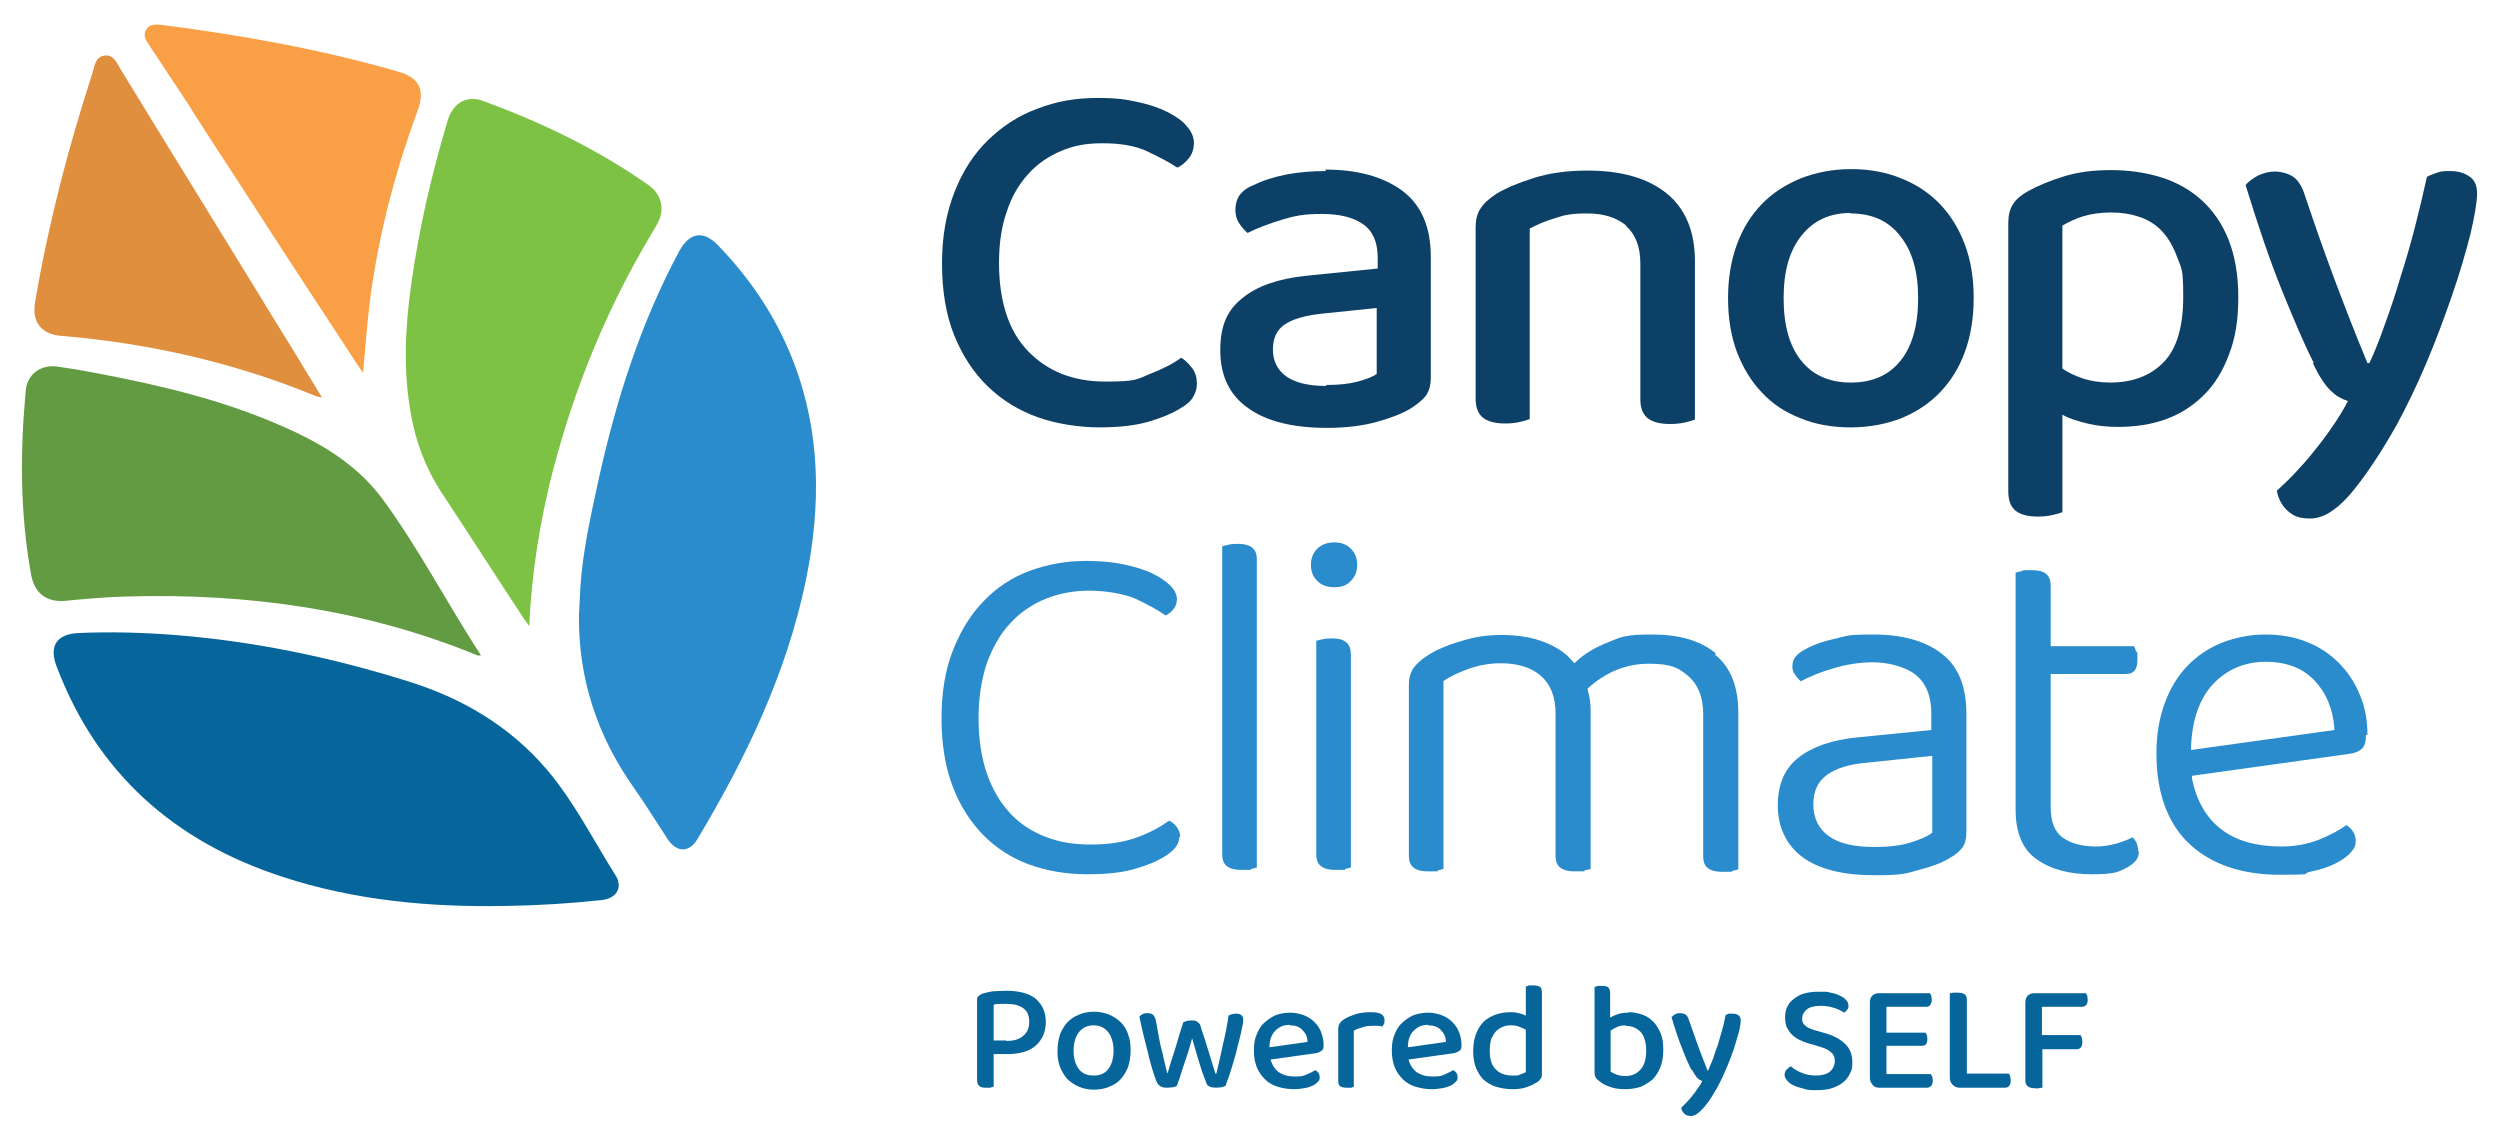 <?xml version="1.0" encoding="UTF-8"?>
<svg id="Outline" xmlns="http://www.w3.org/2000/svg" version="1.1" viewBox="0 0 513 234">
  <!-- Generator: Adobe Illustrator 29.6.1, SVG Export Plug-In . SVG Version: 2.1.1 Build 9)  -->
  <defs>
    <style>
      .st0 {
        fill: #06659b;
      }

      .st1 {
        fill: #e08f3e;
      }

      .st2 {
        fill: #639b42;
      }

      .st3 {
        fill: #7dc245;
      }

      .st4 {
        fill: #f9a046;
      }

      .st5 {
        fill: #2a8ccc;
      }

      .st6 {
        fill: #0d4066;
      }
    </style>
  </defs>
  <g>
    <path class="st0" d="M203.9,216.4v6.6c-.2,0-.4.1-.7.2-.3,0-.6,0-.9,0-.7,0-1.1-.1-1.4-.4s-.4-.7-.4-1.2v-16.4c0-.4,0-.6.3-.8.2-.2.5-.4.8-.5.7-.2,1.4-.4,2.3-.5.9,0,1.8-.1,2.6-.1,2.7,0,4.8.6,6.1,1.7,1.3,1.2,2,2.7,2,4.7s-.7,3.6-2,4.8c-1.3,1.2-3.3,1.8-5.9,1.8h-2.8ZM206.5,213.6c1.5,0,2.6-.3,3.4-1,.8-.6,1.3-1.6,1.3-2.9s-.4-2.2-1.2-2.8c-.8-.6-1.9-.9-3.4-.9s-1,0-1.4,0c-.5,0-.9,0-1.3.2v7.3h2.6Z"/>
    <path class="st0" d="M232,215.6c0,1.2-.2,2.3-.5,3.3-.4,1-.9,1.8-1.5,2.5-.6.7-1.4,1.2-2.4,1.6-.9.4-2,.6-3.1.6s-2.2-.2-3.1-.6c-.9-.4-1.7-.9-2.4-1.6-.6-.7-1.1-1.5-1.5-2.5-.4-1-.5-2.1-.5-3.3s.2-2.3.5-3.3c.4-1,.9-1.8,1.5-2.5.7-.7,1.4-1.2,2.4-1.6.9-.4,2-.6,3.1-.6s2.1.2,3.1.6c.9.4,1.7.9,2.4,1.6.7.7,1.2,1.5,1.5,2.5.4,1,.5,2,.5,3.2ZM224.4,210.4c-1.3,0-2.3.5-3,1.4-.7.9-1.1,2.2-1.1,3.8s.4,2.9,1.1,3.8c.7.9,1.7,1.3,3,1.3s2.3-.4,3-1.3c.7-.9,1.1-2.2,1.1-3.8s-.4-2.9-1.1-3.8c-.7-.9-1.7-1.4-3-1.4Z"/>
    <path class="st0" d="M244.7,212.8c-.3.9-.5,1.9-.8,2.8-.3.9-.6,1.9-.9,2.7-.3.9-.6,1.7-.8,2.5-.3.8-.5,1.4-.7,2-.2.1-.5.3-.8.3-.3,0-.7.1-1.1.1s-.9,0-1.3-.2-.6-.4-.8-.7c-.3-.5-.5-1.3-.9-2.4-.3-1.1-.7-2.3-1-3.7-.3-1.3-.7-2.7-1-4-.3-1.4-.6-2.5-.8-3.6.2-.2.4-.4.7-.5.3-.2.6-.2,1-.2,1,0,1.5.5,1.7,1.6.2,1.1.4,2.2.6,3.3.2,1.1.4,2.1.7,3.1.2,1,.4,1.8.6,2.6.2.8.3,1.3.4,1.7h.1c.1-.4.3-.9.5-1.7.2-.7.5-1.6.8-2.5.3-.9.6-2,.9-3,.3-1.1.7-2.2,1-3.2.5-.3,1.1-.4,1.7-.4s.9,0,1.2.3c.3.2.5.4.6.7.3,1.1.7,2.1,1,3.1.3,1,.6,2,.9,2.9.3.9.5,1.7.7,2.3.2.7.4,1.2.5,1.6h.2c.4-1.8.9-3.7,1.3-5.8.5-2,.9-4.1,1.2-6.1.2-.1.4-.2.7-.3.3,0,.5-.1.8-.1.5,0,.8.1,1.1.3.3.2.4.5.4,1s0,.7-.2,1.4c-.1.7-.3,1.4-.5,2.3-.2.9-.5,1.8-.7,2.8-.3,1-.5,1.9-.8,2.8-.3.9-.5,1.7-.8,2.5-.3.8-.5,1.3-.6,1.7-.2.1-.4.2-.8.3-.3,0-.7.1-1.1.1-1.1,0-1.8-.3-2-.8-.2-.5-.4-1.1-.7-1.9-.3-.7-.5-1.5-.8-2.4-.3-.9-.5-1.7-.8-2.7-.3-.9-.5-1.8-.8-2.8Z"/>
    <path class="st0" d="M260.7,217.3c.3,1.2.9,2.1,1.7,2.7.9.6,1.9.9,3.3.9s1.7-.1,2.4-.4c.7-.3,1.3-.6,1.8-.9.6.3.9.8.9,1.4s-.1.7-.4,1c-.3.3-.6.6-1.1.8-.5.2-1,.4-1.7.5-.6.1-1.3.2-2.1.2-1.2,0-2.3-.2-3.3-.5-1-.3-1.9-.8-2.6-1.5-.7-.7-1.3-1.5-1.7-2.5-.4-1-.6-2.1-.6-3.5s.2-2.4.6-3.3c.4-1,.9-1.8,1.6-2.4.7-.6,1.4-1.1,2.3-1.5.9-.3,1.8-.5,2.9-.5s1.9.2,2.8.5c.8.3,1.6.8,2.2,1.4.6.6,1.1,1.3,1.4,2.1.3.8.5,1.7.5,2.6s-.1.9-.4,1.2c-.3.2-.6.4-1.1.5l-9.3,1.3ZM264.6,210.3c-1.2,0-2.1.4-2.9,1.2-.8.8-1.2,1.9-1.2,3.4l7.8-1.1c0-1-.4-1.8-1-2.4-.6-.7-1.5-1-2.6-1Z"/>
    <path class="st0" d="M277.9,223c-.1,0-.4.1-.6.2-.3,0-.6,0-.9,0-.6,0-1.1-.1-1.4-.3-.3-.2-.4-.6-.4-1.2v-10.4c0-.5.1-1,.3-1.3.2-.3.5-.6,1-.9.6-.4,1.4-.7,2.3-1,1-.3,2-.4,3.1-.4,1.9,0,2.8.5,2.8,1.6s0,.5-.1.7c0,.2-.2.4-.3.6-.2,0-.5,0-.8-.1-.3,0-.7,0-1,0-.8,0-1.6,0-2.3.3-.7.2-1.3.4-1.8.7v11.6Z"/>
    <path class="st0" d="M289,217.3c.3,1.2.9,2.1,1.7,2.7.9.6,1.9.9,3.3.9s1.7-.1,2.4-.4c.7-.3,1.3-.6,1.8-.9.6.3.9.8.9,1.4s-.1.7-.4,1c-.3.3-.6.6-1.1.8-.5.2-1,.4-1.7.5-.6.1-1.3.2-2.1.2-1.2,0-2.3-.2-3.3-.5-1-.3-1.9-.8-2.6-1.5-.7-.7-1.3-1.5-1.7-2.5-.4-1-.6-2.1-.6-3.5s.2-2.4.6-3.3c.4-1,.9-1.8,1.6-2.4.7-.6,1.4-1.1,2.3-1.5.9-.3,1.8-.5,2.9-.5s1.9.2,2.8.5c.8.3,1.6.8,2.2,1.4.6.6,1.1,1.3,1.4,2.1.3.8.5,1.7.5,2.6s-.1.9-.4,1.2c-.3.2-.6.4-1.1.5l-9.3,1.3ZM293,210.3c-1.2,0-2.1.4-2.9,1.2-.8.8-1.2,1.9-1.2,3.4l7.8-1.1c0-1-.4-1.8-1-2.4-.6-.7-1.5-1-2.6-1Z"/>
    <path class="st0" d="M309.8,207.7c.6,0,1.2,0,1.8.2.6.1,1.1.3,1.5.5v-6c.1,0,.4,0,.6-.2.3,0,.6,0,.9,0,.6,0,1.1.1,1.4.3.3.2.4.6.4,1.2v16.6c0,.4,0,.8-.3,1.1-.2.3-.5.6-.9.8-.5.3-1.1.6-2,.9-.8.3-1.8.4-2.9.4s-2.3-.2-3.3-.5c-1-.3-1.8-.8-2.5-1.4-.7-.6-1.2-1.5-1.6-2.4-.4-1-.6-2.1-.6-3.5s.2-2.6.6-3.6c.4-1,.9-1.8,1.6-2.5.7-.6,1.5-1.1,2.4-1.4.9-.3,1.9-.5,2.9-.5ZM313.1,211.3c-.4-.2-.8-.4-1.3-.6-.5-.2-1-.3-1.6-.3s-1.2,0-1.8.3c-.5.2-1,.5-1.4.9-.4.4-.7,1-1,1.6-.2.7-.3,1.5-.3,2.4,0,1.8.4,3.1,1.3,3.9.8.8,1.9,1.2,3.3,1.2s1.2,0,1.6-.2c.4-.1.8-.3,1.2-.5v-8.8Z"/>
    <path class="st0" d="M334.2,207.7c1,0,1.9.2,2.8.5.9.3,1.6.8,2.3,1.5.6.6,1.1,1.5,1.5,2.4.4,1,.5,2.1.5,3.4s-.2,2.5-.6,3.5c-.4,1-.9,1.8-1.6,2.5-.7.6-1.5,1.1-2.4,1.5-.9.3-2,.5-3.1.5s-2.2-.1-3-.4c-.9-.3-1.6-.6-2.1-1-.4-.3-.8-.6-1-.9-.2-.3-.3-.7-.3-1.1v-17.6c.1,0,.4,0,.6-.2.3,0,.6,0,.9,0,.6,0,1.1.1,1.3.3s.4.6.4,1.2v5c.5-.3,1-.5,1.6-.7.6-.2,1.3-.3,2.1-.3ZM333.7,210.4c-.7,0-1.3.1-1.8.3-.5.2-1,.5-1.4.8v8.4c.3.2.7.4,1.2.6.5.2,1.1.3,1.8.3,1.3,0,2.3-.4,3.1-1.3.8-.8,1.2-2.2,1.2-3.9s-.4-3.1-1.2-3.9c-.8-.8-1.8-1.2-3.1-1.2Z"/>
    <path class="st0" d="M347.1,219.6c-.5-1-1.2-2.5-1.9-4.4-.8-1.9-1.5-4.1-2.2-6.5.2-.2.4-.4.8-.6.3-.2.7-.2,1-.2s.8.1,1.1.3c.3.2.5.6.7,1.2.6,1.7,1.2,3.4,1.8,5.1.6,1.7,1.3,3.4,2,5.2h.1c.3-.7.6-1.5,1-2.4.3-.9.6-1.9,1-2.9.3-1,.6-2,.9-3.1.3-1,.5-2,.7-3,.2-.1.4-.2.6-.3.2,0,.5,0,.8,0,.5,0,.9.1,1.2.3.3.2.5.6.5,1s-.1,1.4-.4,2.5c-.3,1.1-.7,2.4-1.1,3.7-.5,1.4-1,2.7-1.6,4.1-.6,1.4-1.2,2.6-1.8,3.7-1.1,1.9-2,3.3-2.9,4.2-.9,1-1.7,1.5-2.4,1.5s-1.1-.2-1.4-.5c-.3-.3-.6-.7-.6-1.2.3-.3.7-.7,1.1-1.1.4-.4.8-.9,1.2-1.4.4-.5.8-1,1.1-1.5.4-.5.7-1,.9-1.5-.4-.1-.7-.3-1-.6-.3-.3-.7-.9-1.1-1.7Z"/>
    <path class="st0" d="M372.6,220.7c1.3,0,2.3-.3,2.9-.8.6-.5,1-1.3,1-2.1s-.2-1.4-.7-1.8c-.5-.5-1.3-.9-2.3-1.2l-2.4-.7c-.7-.2-1.4-.5-2-.8-.6-.3-1.1-.7-1.5-1.1-.4-.4-.7-.9-1-1.5-.2-.6-.3-1.2-.3-1.9,0-1.7.6-3,1.9-3.9,1.2-1,2.9-1.4,5-1.4s1.7,0,2.4.2c.7.1,1.4.3,1.9.6.5.2,1,.5,1.3.9.3.3.5.7.5,1.1s0,.7-.3.9c-.2.3-.4.5-.6.6-.5-.4-1.2-.7-2.1-1-.9-.3-1.8-.4-2.8-.4s-2.1.2-2.7.7c-.6.5-1,1.1-1,1.9s.2,1.1.7,1.5c.4.4,1.2.7,2.2,1l1.8.5c1.8.5,3.2,1.3,4.1,2.2,1,.9,1.5,2.2,1.5,3.8s-.2,1.6-.5,2.3c-.3.7-.8,1.3-1.4,1.8-.6.5-1.4.9-2.3,1.2-.9.3-2,.4-3.1.4s-1.9,0-2.7-.3c-.8-.2-1.5-.4-2.1-.7-.6-.3-1-.6-1.3-1-.3-.4-.5-.7-.5-1.1s.1-.8.4-1.1c.3-.3.5-.5.9-.7.5.5,1.2.9,2.1,1.3.9.4,1.9.6,3.2.6Z"/>
    <path class="st0" d="M384.2,222.5c-.3-.3-.5-.8-.5-1.3v-15.6c0-.5.2-1,.5-1.3.3-.3.8-.5,1.3-.5h10.5c.1.1.2.3.3.5,0,.2.1.5.1.8,0,.5-.1.8-.3,1.1-.2.3-.5.4-.9.4h-8.1v5.3h8c.1.1.2.3.3.5,0,.2.1.5.1.8,0,.5-.1.8-.3,1.1-.2.2-.5.3-.9.3h-7.2v5.8h9.1c0,.1.2.3.3.5,0,.2.1.5.1.8,0,.5-.1.9-.3,1.1-.2.2-.5.4-.9.4h-9.8c-.5,0-1-.2-1.3-.5Z"/>
    <path class="st0" d="M400.6,222.5c-.3-.3-.5-.8-.5-1.3v-17.4c.2,0,.4,0,.7-.1.3,0,.6,0,.9,0,.6,0,1.1.1,1.4.3.3.2.5.6.5,1.2v15.1h8.6c.1.1.2.3.3.6,0,.2.1.5.1.8,0,.5-.1.9-.3,1.1-.2.3-.5.4-.9.4h-9.3c-.5,0-1-.2-1.3-.5Z"/>
    <path class="st0" d="M428,203.8c.1.1.2.3.3.5,0,.2.1.5.1.8,0,1-.4,1.5-1.3,1.5h-8.1v5.8h7.9c.1.1.2.3.3.6,0,.2.1.5.1.8,0,1-.4,1.5-1.2,1.5h-7v7.9c-.1,0-.4,0-.7.1s-.6,0-.9,0c-1.2,0-1.9-.5-1.9-1.6v-16.1c0-.5.2-1,.5-1.3.3-.3.8-.5,1.3-.5h10.5Z"/>
  </g>
  <g>
    <g>
      <path class="st5" d="M118.8,126.4c-.1,13,3.8,24.7,11.3,35.3,2.4,3.4,4.6,7,6.9,10.5,1.9,2.8,4.4,2.8,6.1,0,9.9-16.5,18.2-33.8,22.2-52.8,3.2-15.4,3.2-30.6-2.6-45.5-3.5-8.9-8.7-16.7-15.4-23.6-3-3.1-5.8-2.6-7.9,1.2-7.9,14.7-12.9,30.4-16.5,46.6-1.6,7.4-3.3,14.8-3.8,22.3-.1,2-.2,3.9-.3,5.9Z"/>
      <path class="st0" d="M103.8,185.9c6.6-.1,13.1-.5,19.6-1.2,3.1-.3,4.5-2.6,2.9-5.1-4.6-7.3-8.5-15.1-14.1-21.7-7.7-9-17.5-14.7-28.5-18.1-15.6-4.9-31.5-8.2-47.8-9.5-6.6-.5-13.2-.7-19.8-.4-4.4.2-6.1,2.6-4.5,6.8,8.3,22,24.2,36,46.3,43.2,14.9,4.9,30.4,6.3,46,6Z"/>
      <path class="st3" d="M108.6,128.5c.5-11.1,2.2-21.5,4.8-31.7,4.5-17.3,11.2-33.7,20.4-49,.6-1,1.2-2,1.6-3,.9-2.6,0-5.2-2.3-6.8-10.5-7.4-22-12.9-34-17.3-3.3-1.2-6.1.4-7.2,3.9-3.3,11-5.9,22.2-7.5,33.6-1.3,9.1-1.7,18.2,0,27.2,1,5.4,2.9,10.5,5.9,15.2,5.8,8.8,11.5,17.7,17.3,26.5.2.3.5.6,1,1.4Z"/>
      <path class="st2" d="M98.7,134.5c-7-10.8-12.8-22-20.2-32.1-6-8.1-14.7-12.6-23.8-16.3-12.6-5.1-25.8-7.9-39.1-10.3-1.3-.2-2.7-.4-4-.6-3.2-.4-6,1.6-6.3,4.8-1.2,12.7-1.2,25.4,1.1,38,.7,3.7,3.1,5.6,6.9,5.3,4.2-.4,8.5-.8,12.7-.9,24.8-.7,48.9,2.6,72,12.1.1,0,.2,0,.8,0Z"/>
      <path class="st1" d="M66.1,81.6c-2.9-4.7-5.5-9.1-8.2-13.4-11-18-22.1-35.9-33.1-53.9-.8-1.3-1.4-3.1-3.3-2.9-1.9.2-2.1,2.1-2.5,3.5-5,15.4-9.1,31.1-11.8,47.1-.7,4,1.2,6.5,5.1,6.9,18.2,1.5,35.9,5.5,52.8,12.5.2,0,.4,0,1.1.2Z"/>
      <path class="st4" d="M39.3,22.4c-2.9-4.4-5.9-8.9-8.8-13.3-.6-.9-1.2-1.9-.5-3,.7-1.2,1.9-1.1,3.1-1,16.4,2.1,32.7,5,48.6,9.6,4.3,1.2,5.6,3.7,4,8-4.5,12.2-7.8,24.7-9.6,37.6-.7,5.3-1.1,10.6-1.6,16.2-.6-.9-1-1.4-1.3-1.9-3.7-5.6-7.3-11.2-11-16.8-6.1-9.3-12.1-18.7-18.2-28l-4.7-7.3Z"/>
    </g>
    <g>
      <path class="st6" d="M245,29.2c0,1.2-.3,2.3-1,3.2-.7.9-1.5,1.6-2.4,2-1.8-1.2-4-2.3-6.3-3.4-2.4-1.1-5.4-1.6-9-1.6s-6,.5-8.6,1.6c-2.6,1.1-4.8,2.6-6.7,4.7-1.9,2.1-3.4,4.6-4.4,7.7-1.1,3.1-1.6,6.6-1.6,10.5,0,8,2,14.1,6,18.2,4,4.1,9.2,6.2,15.8,6.2s6.5-.5,9-1.5c2.6-1,4.8-2.1,6.6-3.4.8.5,1.5,1.2,2.2,2.1.7.9,1,2,1,3.2s-.3,1.9-.8,2.8c-.5.9-1.4,1.6-2.6,2.3-1.6,1-3.7,1.9-6.4,2.7-2.7.8-6.1,1.2-10.2,1.2s-8.8-.7-12.7-2.1c-3.9-1.4-7.3-3.5-10.2-6.3-2.9-2.8-5.2-6.3-6.9-10.5-1.7-4.2-2.5-9.2-2.5-14.8s.9-10.4,2.6-14.7c1.7-4.3,4-7.8,6.9-10.6,2.9-2.8,6.2-5,10.1-6.4,3.8-1.5,7.9-2.2,12.2-2.2s5.8.3,8.2.8c2.4.5,4.5,1.2,6.3,2.1,1.7.9,3.1,1.8,4,3,1,1.1,1.4,2.3,1.4,3.4Z"/>
      <path class="st6" d="M271.9,34.8c6.6,0,11.8,1.4,15.8,4.3,3.9,2.9,5.9,7.4,5.9,13.6v24.8c0,1.6-.4,2.9-1.1,3.8-.7.9-1.8,1.7-3,2.5-1.8,1.1-4.2,2-7.1,2.8-2.9.8-6.3,1.2-10.1,1.2-6.9,0-12.3-1.3-16.1-4-3.9-2.7-5.8-6.7-5.8-11.9s1.5-8.3,4.5-10.7c3-2.5,7.4-4,13-4.6l14.8-1.5v-2.3c0-3.1-1-5.4-3-6.8-2-1.4-4.8-2.1-8.5-2.1s-5.6.4-8.2,1.2c-2.6.8-5,1.7-7,2.7-.7-.6-1.3-1.3-1.8-2.1-.5-.8-.7-1.7-.7-2.7s.3-2.2.9-3c.6-.8,1.5-1.5,2.8-2,2-1,4.3-1.7,6.8-2.2,2.6-.5,5.3-.7,8.1-.7ZM272.1,79c2.5,0,4.6-.2,6.5-.7,1.8-.5,3.2-1,3.9-1.6v-13.5l-11.6,1.2c-3.3.4-5.7,1.1-7.3,2.2-1.6,1.1-2.4,2.8-2.4,5.1s.9,4.2,2.7,5.5c1.8,1.3,4.5,2,8.3,2Z"/>
      <path class="st6" d="M333.6,46.2c-2-1.6-4.6-2.4-7.9-2.4s-4.7.3-6.7,1c-2,.6-3.6,1.3-5.1,2.1v39.1c-.5.2-1.2.4-2.1.6-.9.2-1.9.3-2.9.3-2.1,0-3.6-.4-4.6-1.2-1-.8-1.5-2.1-1.5-3.9v-35.1c0-1.6.3-2.9,1-3.9.6-1,1.7-2,3.2-3,2-1.2,4.6-2.3,7.8-3.3,3.2-1,6.8-1.5,10.9-1.5,6.9,0,12.3,1.5,16.2,4.6,3.9,3.1,5.9,7.8,5.9,14v32.5c-.5.2-1.2.4-2.1.6-.9.2-1.9.3-3,.3-2.1,0-3.6-.4-4.6-1.2-1-.8-1.5-2.1-1.5-3.9v-27.8c0-3.5-1-6-2.9-7.7Z"/>
      <path class="st6" d="M405,61.2c0,4-.6,7.7-1.8,11-1.2,3.3-2.9,6-5.1,8.3-2.2,2.3-4.8,4-7.9,5.3-3.1,1.2-6.6,1.9-10.4,1.9s-7.3-.6-10.4-1.9c-3.1-1.2-5.8-3-7.9-5.3-2.2-2.3-3.8-5-5.1-8.3-1.2-3.3-1.8-6.9-1.8-11s.6-7.7,1.8-11c1.2-3.3,2.9-6,5.1-8.3,2.2-2.3,4.9-4,8-5.3,3.1-1.2,6.6-1.9,10.3-1.9s7.2.6,10.3,1.9c3.1,1.2,5.8,3,8,5.3,2.2,2.3,3.9,5.1,5.1,8.3,1.2,3.2,1.8,6.9,1.8,10.9ZM379.8,43.7c-4.3,0-7.6,1.5-10.1,4.6-2.5,3.1-3.7,7.3-3.7,12.9s1.2,9.8,3.6,12.8c2.4,3,5.8,4.5,10.2,4.5s7.8-1.5,10.2-4.5c2.4-3,3.6-7.3,3.6-12.8s-1.2-9.7-3.7-12.8c-2.4-3.1-5.8-4.6-10.2-4.6Z"/>
      <path class="st6" d="M434.7,87.6c-2.3,0-4.4-.2-6.4-.7-2-.5-3.7-1-5.1-1.8v20c-.5.2-1.2.4-2.1.6-.9.2-1.9.3-2.9.3-2.1,0-3.6-.4-4.6-1.2-1-.8-1.5-2.1-1.5-4v-55c0-1.6.3-2.8.9-3.8.6-1,1.6-1.9,3.2-2.8,2-1.1,4.4-2.1,7.3-3,2.9-.9,6.1-1.3,9.7-1.3s7.1.5,10.3,1.5c3.2,1,6,2.6,8.3,4.7,2.3,2.1,4.2,4.8,5.5,8.1,1.3,3.3,2,7.2,2,11.8s-.6,8.4-1.9,11.7c-1.2,3.3-2.9,6.1-5.1,8.3-2.2,2.2-4.8,3.9-7.8,5-3,1.1-6.3,1.6-10,1.6ZM433,78.5c4.6,0,8.3-1.4,11-4.2,2.7-2.8,4-7.3,4-13.4s-.4-5.8-1.2-8c-.8-2.2-1.8-4-3.1-5.4-1.3-1.4-2.9-2.4-4.7-3-1.8-.6-3.7-.9-5.8-.9s-4.2.3-5.8.8c-1.6.5-3,1.2-4.2,1.9v29.3c1.2.9,2.6,1.5,4.3,2.1,1.6.5,3.5.8,5.5.8Z"/>
      <path class="st6" d="M474.8,74.5c-1.8-3.5-3.9-8.4-6.5-14.8-2.6-6.4-5-13.6-7.5-21.7.6-.8,1.5-1.4,2.6-2,1.1-.5,2.2-.8,3.4-.8s2.8.4,3.8,1.1c1,.7,1.8,2,2.4,3.9,1.9,5.7,3.9,11.4,6,17,2.1,5.6,4.3,11.3,6.8,17.3h.4c1.1-2.3,2.1-4.9,3.2-8,1.1-3,2.2-6.3,3.2-9.7,1.1-3.4,2.1-6.9,3-10.4.9-3.5,1.7-6.9,2.4-10.1.7-.4,1.4-.6,2.2-.9s1.6-.3,2.6-.3c1.6,0,2.9.4,3.9,1.1,1.1.7,1.6,1.9,1.6,3.5s-.5,4.7-1.4,8.5c-1,3.8-2.2,8-3.8,12.6-1.6,4.6-3.3,9.2-5.3,13.9-2,4.7-4,8.8-6,12.5-3.5,6.2-6.8,11-9.6,14.3-2.9,3.3-5.6,4.9-8.1,4.9s-3.6-.6-4.7-1.6c-1.2-1.1-1.9-2.5-2.2-4.1,1.1-1,2.4-2.2,3.7-3.6,1.3-1.4,2.7-2.9,4-4.6,1.3-1.6,2.6-3.3,3.8-5.1,1.2-1.7,2.2-3.4,3.1-5.1-1.2-.4-2.4-1-3.5-2.1-1.1-1-2.4-2.9-3.7-5.7Z"/>
    </g>
    <g>
      <path class="st5" d="M242.2,171.8c0-.8-.3-1.5-.8-2.2-.5-.6-1-1-1.5-1.2-1.8,1.3-4,2.5-6.5,3.4-2.7,1-5.9,1.5-9.5,1.5s-6.6-.5-9.4-1.6c-2.8-1.1-5.3-2.7-7.3-4.9-2-2.2-3.6-4.9-4.7-8.1-1.1-3.2-1.7-7-1.7-11.3s.6-8,1.7-11.3c1.2-3.3,2.8-6.1,4.8-8.2,2-2.2,4.5-3.9,7.2-5,2.7-1.1,5.8-1.7,9-1.7s7.1.6,9.6,1.7c2.3,1.1,4.4,2.2,6.1,3.4.6-.3,1.1-.7,1.6-1.3.5-.6.7-1.3.7-2.1s-.4-1.7-1.2-2.6c-.9-.9-2.1-1.8-3.8-2.6-1.6-.8-3.6-1.4-6-1.9-2.3-.5-4.9-.7-7.7-.7-4,0-7.8.7-11.4,2-3.6,1.3-6.8,3.4-9.4,6.1-2.7,2.7-4.8,6.1-6.4,10.1-1.6,4-2.4,8.7-2.4,14.1s.8,10.1,2.3,14c1.5,4,3.7,7.3,6.3,10,2.6,2.6,5.8,4.7,9.4,6,3.6,1.3,7.6,2,11.9,2s7.7-.4,10.4-1.3c2.7-.8,4.8-1.8,6.3-2.9,1.5-1.1,2.2-2.2,2.2-3.5Z"/>
      <path class="st5" d="M254.1,111.6c-.7,0-1.4,0-2.1.2-.5.1-.9.2-1.2.3v63.2c0,1.4.4,3.2,3.9,3.2s1.5,0,2.1-.2c.5-.1.8-.2,1.1-.3v-63.2c0-1.4-.4-3.2-3.9-3.2Z"/>
      <path class="st5" d="M277.2,112.6c-.9-.9-2-1.3-3.4-1.3s-2.6.4-3.5,1.3c-.9.9-1.3,2-1.3,3.3s.4,2.4,1.3,3.3c.9.9,2,1.3,3.5,1.3s2.6-.4,3.4-1.3c.9-.9,1.3-2,1.3-3.3s-.4-2.4-1.3-3.3Z"/>
      <path class="st5" d="M273.5,131c-.8,0-1.5,0-2.2.2-.5.1-.9.2-1.2.3v43.8c0,1.4.4,3.2,3.9,3.2s1.5,0,2.1-.2c.5-.1.8-.2,1.1-.3v-43.7c0-2.2-1.2-3.3-3.8-3.3Z"/>
      <path class="st5" d="M352,134c-3.2-2.6-7.5-3.8-13-3.8s-6.4.5-9,1.6c-2.6,1-4.8,2.3-6.5,3.9l-.4.4-.4-.4c-1.3-1.6-3.2-2.9-5.7-3.9-2.5-1-5.5-1.5-8.8-1.5s-5.7.4-8.5,1.3c-2.8.8-5.1,1.8-6.9,3-1.4.9-2.3,1.8-2.9,2.7-.5.8-.8,1.9-.8,3.2v35.1c0,1.4.4,3.2,3.9,3.2s1.5,0,2.1-.2c.5-.1.8-.2,1.1-.3v-38.5l.2-.2c1.4-.9,3.1-1.7,5.1-2.4,2-.7,4.2-1.1,6.4-1.1,3.4,0,6.2.8,8.2,2.5,2,1.7,3.1,4.3,3.1,7.8v29.2c0,1.4.4,3.2,3.9,3.2s1.4,0,2.1-.2c.5-.1.9-.2,1.2-.3v-32.4c0-1.5-.2-3-.6-4.3v-.3c0,0,.2-.2.2-.2,3.6-3.2,7.7-4.9,12.3-4.9s6.1.8,8.1,2.5h0c2,1.7,3.1,4.3,3.1,7.8v29.2c0,1.4.4,3.2,3.9,3.2s1.4,0,2.1-.2c.5-.1.9-.2,1.2-.3v-32.2c0-5.3-1.6-9.3-4.7-11.8Z"/>
      <path class="st5" d="M398.4,134.1c-3.4-2.6-8.1-3.9-13.9-3.9s-5.4.3-7.7.8c-2.3.5-4.5,1.2-6.3,2.2-1,.5-1.7,1.1-2.1,1.6-.4.5-.6,1.2-.6,2s.2,1.2.6,1.7c.3.5.7.9,1.1,1.3,1.9-1,4.1-1.9,6.5-2.6,2.6-.8,5.4-1.3,8.3-1.3s6.5.8,8.7,2.5c2.2,1.7,3.3,4.4,3.3,8v3.4l-15.1,1.5c-5.2.5-9.3,1.9-12.2,4.2-2.8,2.2-4.2,5.5-4.2,9.8s1.7,8.1,5.1,10.6c3.4,2.5,8.4,3.7,14.7,3.7s6.5-.4,9.2-1.1c2.7-.7,4.8-1.5,6.4-2.5,1.1-.6,1.9-1.3,2.5-2.1.5-.7.8-1.7.8-3.1v-24.4c0-5.6-1.7-9.7-5-12.2ZM396.4,170.9l-.2.2c-.9.6-2.3,1.2-4.2,1.8-1.9.6-4.4.9-7.3.9-4.2,0-7.3-.7-9.4-2.2-2.1-1.5-3.2-3.7-3.2-6.5s.9-4.7,2.8-6.1c1.8-1.3,4.5-2.2,8.2-2.5l13.4-1.4v15.8Z"/>
      <path class="st5" d="M438.8,174.8c0-.7-.2-1.4-.4-1.9-.2-.4-.5-.8-.8-1.1-.9.5-2,.9-3.3,1.3-1.5.4-2.9.6-4.1.6-2.9,0-5.2-.6-6.9-1.8-1.7-1.2-2.5-3.3-2.5-6.3v-27.3h15.3c1.8,0,2.5-.9,2.5-3s0-1.2-.3-1.7c-.1-.4-.3-.8-.4-1h-17.1v-12.4c0-2.2-1.2-3.2-3.8-3.2s-1.5,0-2.2.2c-.5.1-.9.2-1.2.3v48.6c0,4.7,1.4,8.2,4.3,10.2,2.9,2.1,6.7,3.1,11.4,3.1s5.5-.5,7.2-1.4c1.6-.9,2.4-1.9,2.4-3.2Z"/>
      <path class="st5" d="M485.8,150.8c0-3-.5-5.8-1.6-8.3-1-2.5-2.5-4.7-4.3-6.5-1.8-1.8-4-3.3-6.6-4.3-2.5-1-5.3-1.5-8.4-1.5s-6.2.6-9,1.7c-2.7,1.1-5.1,2.7-7.1,4.8-2,2.1-3.5,4.6-4.6,7.6-1.1,3-1.7,6.4-1.7,10.3,0,8.1,2.3,14.4,6.8,18.6,4.5,4.2,10.8,6.3,18.5,6.3s4.3-.2,6.2-.6c1.9-.4,3.6-.9,5-1.6,1.4-.7,2.5-1.4,3.3-2.3.8-.8,1.1-1.6,1.1-2.4,0-1.3-.6-2.4-1.9-3.3-1.4,1-3.2,2-5.4,2.9-2.4,1-5.1,1.5-8,1.5-10.2,0-16.4-4.7-18.3-13.9v-.6c-.1,0,32.2-4.5,32.2-4.5,1.1-.1,2-.5,2.6-1,.6-.5.9-1.5.9-2.9ZM449.6,153.9v-.6c.2-5.5,1.7-9.9,4.5-12.9,2.8-3,6.5-4.6,10.8-4.6s7.6,1.3,10,3.8c2.4,2.5,3.8,5.8,4.1,9.7v.5s-29.4,4.1-29.4,4.1Z"/>
    </g>
  </g>
</svg>